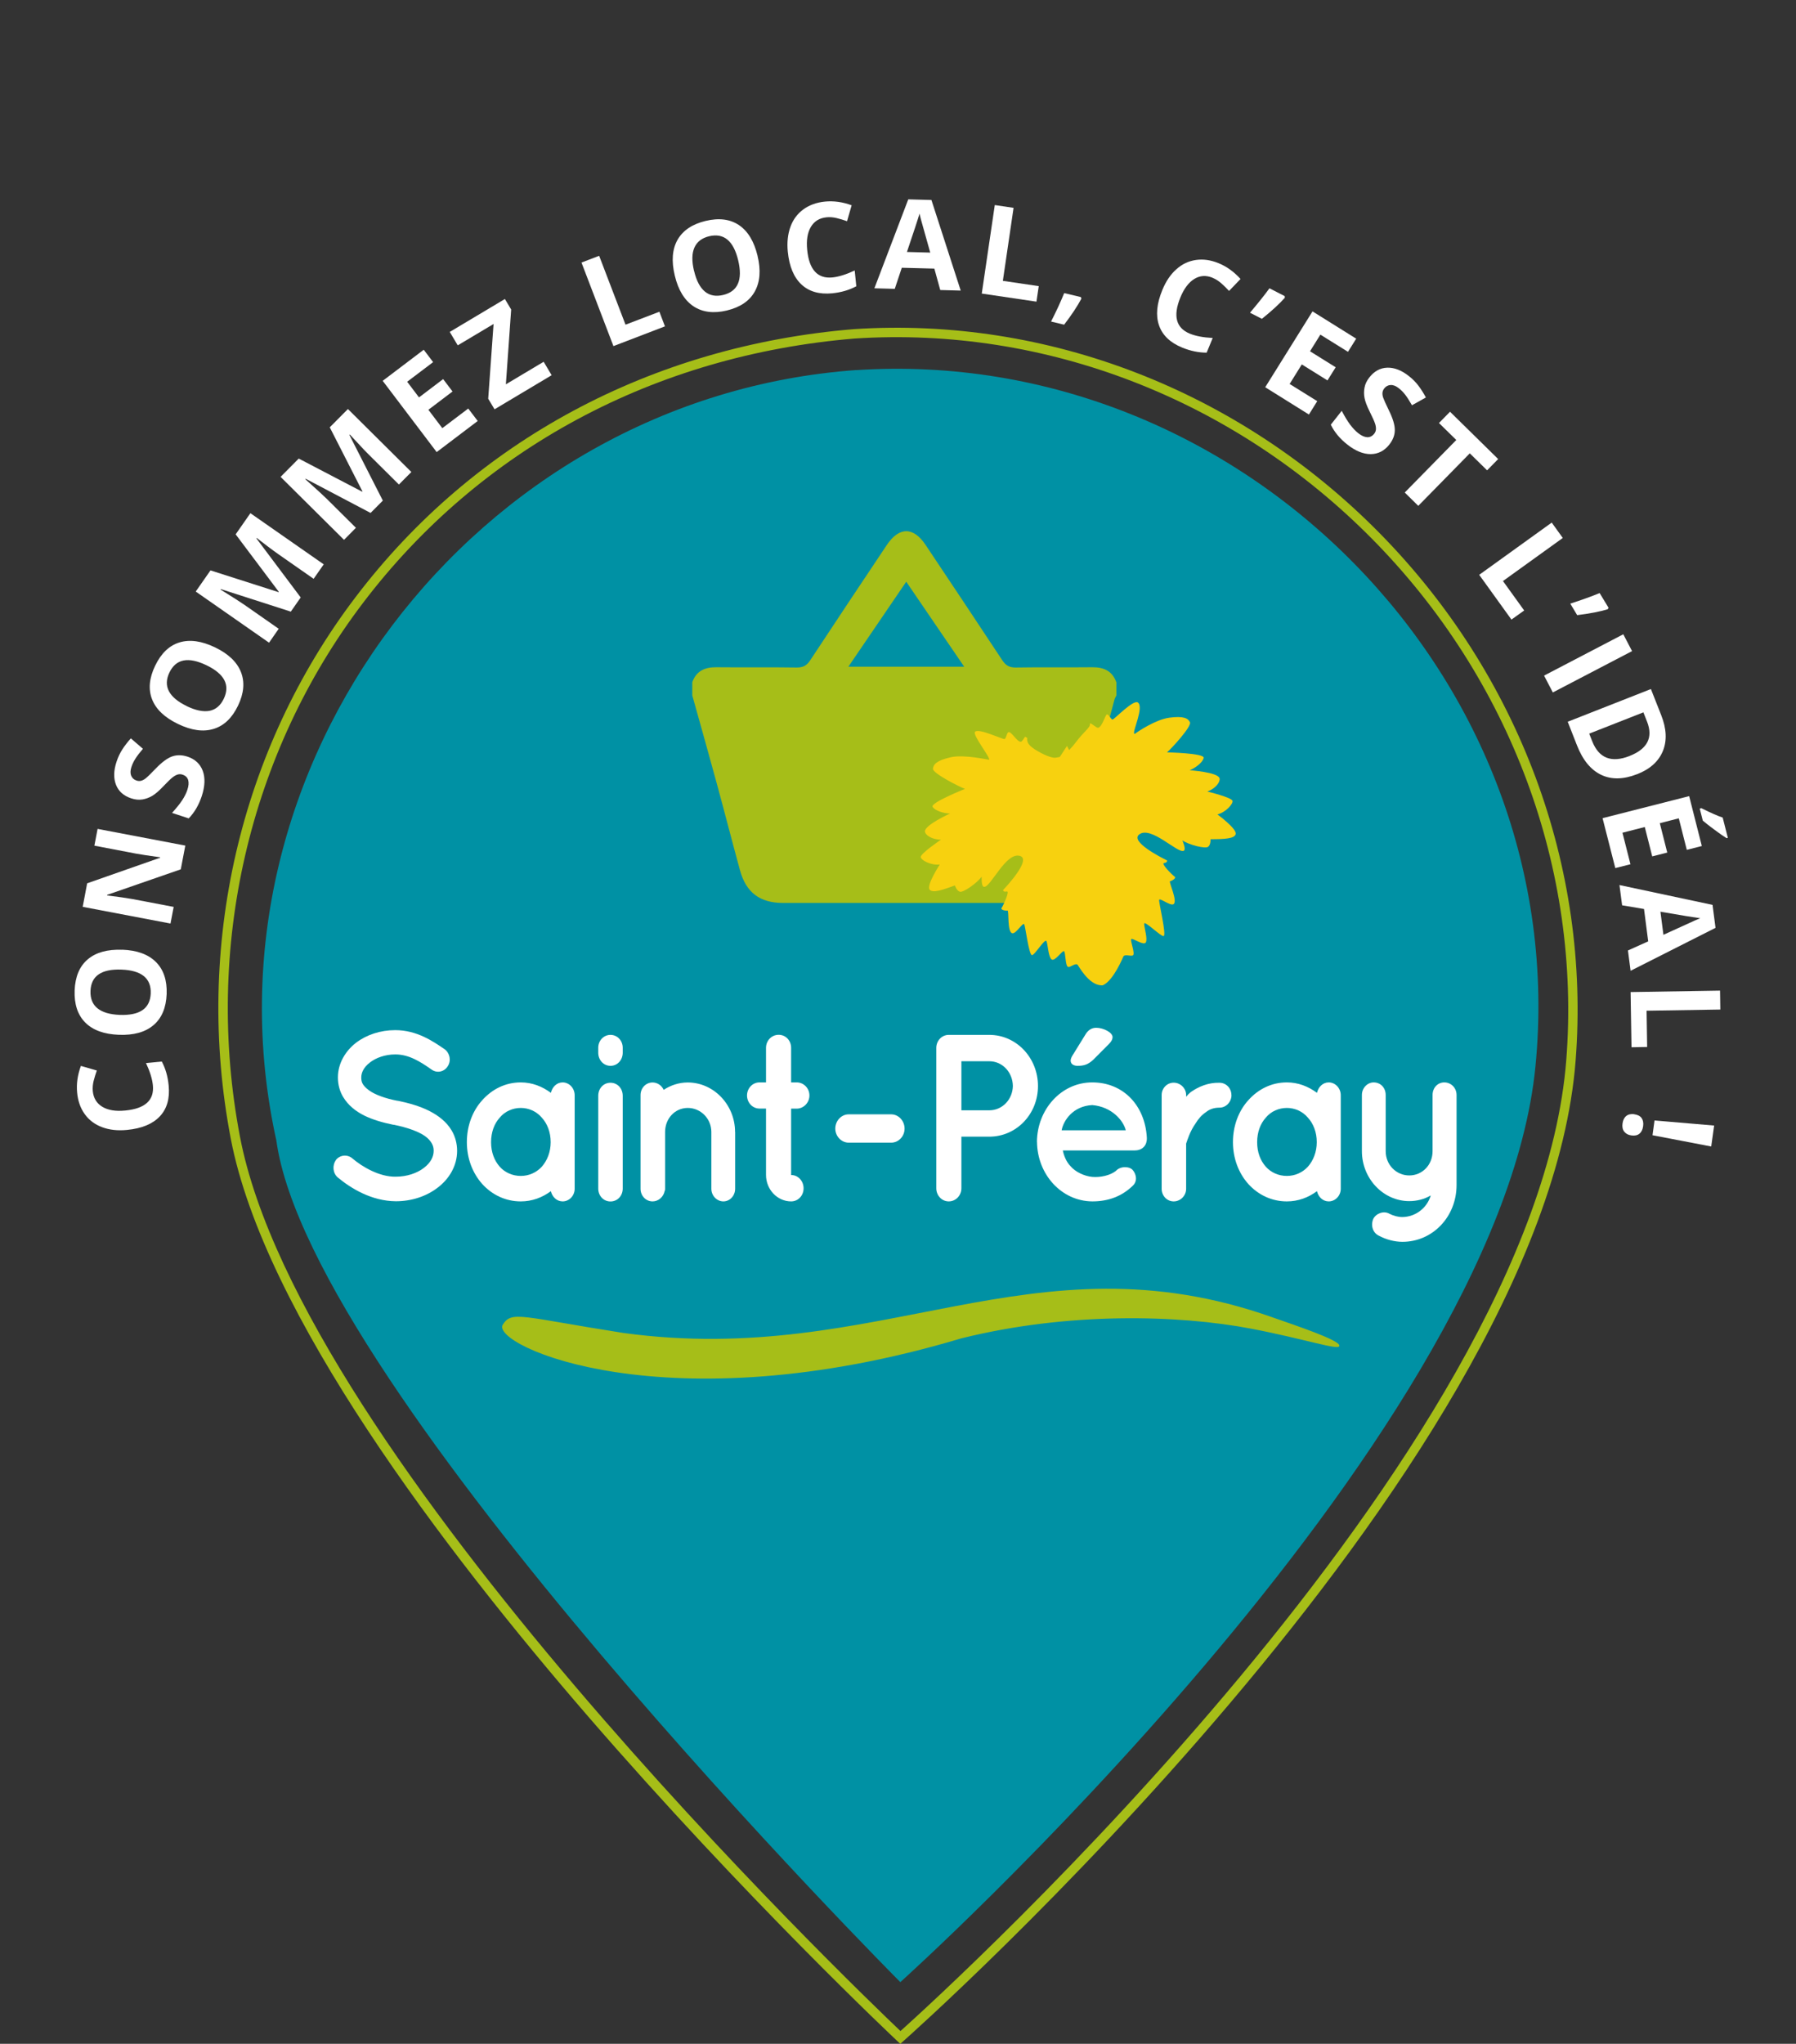 <?xml version="1.0" encoding="UTF-8"?> <svg xmlns="http://www.w3.org/2000/svg" id="Calque_1" viewBox="0 0 258.21 293.71"><rect x="0" y="0" width="258.21" height="293.71" fill="#333333" stroke="none"/><defs><style>.cls-1{fill:#f7d10f;}.cls-1,.cls-2,.cls-3,.cls-4{stroke-width:0px;}.cls-2{fill:#a6be18;}.cls-3{fill:#fff;}.cls-4{fill:#0091a4;}</style></defs><path class="cls-2" d="m122.88,48.65c-28.78,2.38-53.88,15.87-70.68,37.98-16.43,21.63-22.88,49.59-17.7,76.72,8.75,45.78,88.21,122.11,94.96,128.53,7.04-6.32,91.29-83.03,95.72-139.51,2.15-27.47-8.01-54.77-27.87-74.88-19.87-20.12-47-30.63-74.43-28.84m6.55,245.06l-.45-.42c-.22-.2-21.88-20.57-44.39-46.58-20.81-24.05-46.62-57.99-51.42-83.11-5.26-27.5,1.28-55.86,17.95-77.79,17.03-22.42,42.48-36.1,71.65-38.51h.01c27.82-1.82,55.34,8.83,75.49,29.24,20.14,20.4,30.44,48.08,28.25,75.94-4.63,59.19-95.71,140.02-96.63,140.83l-.46.41Z"></path><path class="cls-4" d="m123.11,53.19c55.32-3.62,103.1,44.47,97.64,100.07-5.34,54.37-91.31,131.59-91.31,131.59,0,0-84.8-85.07-89.71-120.95-11.86-53.74,28.54-106.79,83.37-110.72"></path><path class="cls-2" d="m121.97,95.81h16.65c-2.82-4.13-5.54-8.12-8.33-12.21-2.81,4.11-5.51,8.08-8.32,12.21m38.53,2.23v1.9c-.09.19-.21.38-.27.59-2.18,8.13-4.36,16.25-6.54,24.38-.93,3.47-2.72,4.85-6.31,4.85-11.6,0-23.21,0-34.81,0-3.33,0-5.32-1.5-6.19-4.72-1.14-4.17-2.21-8.35-3.35-12.52-1.14-4.2-2.33-8.38-3.5-12.58v-1.9c.59-1.65,1.83-2.17,3.49-2.15,3.84.04,7.67-.02,11.51.04.92.01,1.46-.28,1.96-1.05,3.64-5.53,7.32-11.04,11-16.55,1.77-2.65,3.83-2.65,5.58-.02,3.68,5.51,7.36,11.02,11.01,16.55.5.76,1.02,1.08,1.95,1.07,3.65-.06,7.31,0,10.97-.04,1.67-.02,2.9.51,3.49,2.15"></path><path class="cls-1" d="m175,117.05c1.27-.33,2.28-1.52,2.2-1.95-.09-.5-3.62-1.35-3.62-1.35,1.2-.43,1.88-1.39,1.76-1.89-.22-.9-4.3-1.17-4.3-1.17.77-.3,1.9-1.12,2.01-1.78.12-.68-5.27-.79-5.27-.79.62-.52,3.59-3.74,3.3-4.33-.27-.56-.91-.93-2.98-.65-1.93.26-4.51,1.98-4.97,2.34-.02-.02-.04-.04-.06-.07-.28-.27,1.45-3.84.51-4.46-.66-.44-3.37,2.43-3.62,2.45-.25.02-.56-.8-.83-.73-.22.07-.69,1.83-1.26,1.92-.28.04-1.25-.97-1.17-.52.08.45-.91,1.11-1.98,2.54-.31.42-.66.83-1.01,1.18l-.18-.34c-.04-.08-.09-.17-.13-.25l-1.04,1.59s-.02,0-.03,0l-.57.1c-.54.09-1.88-.49-3-1.21-1.13-.73-1.11-1.23-1.07-1.63l-.31-.18c-.2.28-.44.7-.59.72-.57.1-1.44-1.64-1.85-1.35-.22.16-.28.9-.52.97-.24.07-3.81-1.64-4.25-1.03-.35.48,2.21,3.65,2.04,4-.01.04-3.6-.8-5.51-.36-2.04.46-2.51,1.03-2.57,1.65-.06.66,3.85,2.63,4.61,2.9,0,0-5.01,1.99-4.66,2.58.34.58,1.68.95,2.51.96,0,0-3.73,1.68-3.61,2.6.06.51,1.03,1.17,2.31,1.15,0,0-3.01,2.03-2.92,2.53.08.43,1.44,1.19,2.74,1.05,0,0-1.95,2.98-1.46,3.6.41.52,1.72.12,3.63-.6,0,0,.24.77.73.91.49.13,2.43-1.21,3.13-2.17,0,0-.1,1.45.35,1.47.96.06,3.15-5.09,5.17-4.44,1.58.5-1.68,4.09-2.45,4.9,0,0,.03.33.53.2.5-.14-.51,2.03-.73,2.35-.23.32.61.44.84.4.24-.04-.08,3.16.71,3.26.53.07,1.51-1.62,1.69-1.3.18.32.66,4.37,1.11,4.44.38.06,1.9-2.53,2.1-1.99.2.54.26,2.23.72,2.6.46.37,1.52-1.28,1.78-1.18.26.1.17,2.16.61,2.27.32.08,1.05-.62,1.36-.31.14.14,1.56,2.88,3.4,2.95.03,0,.14,0,.16,0,.02,0,.11-.03.13-.04,1.48-.71,2.8-3.91,2.88-4.09.18-.4,1.11,0,1.38-.18.37-.25-.44-2.16-.23-2.34.21-.18,1.77.99,2.08.49.3-.5-.23-2.11-.23-2.68,0-.58,2.48,1.94,2.81,1.75.4-.22-.72-4.81-.66-5.18.06-.37,1.57.87,2.04.62.71-.37-.71-3.27-.47-3.31.24-.04.97-.45.65-.67-.32-.22-2.02-1.9-1.51-1.95.52-.05.43-.37.43-.37-1-.49-5.32-2.71-4.01-3.73,1.67-1.31,5.52,2.75,6.4,2.35.41-.18-.19-1.5-.19-1.5.98.66,3.28,1.23,3.69.93.41-.3.36-1.1.36-1.1,2.04,0,3.41-.08,3.61-.71.25-.76-2.63-2.86-2.63-2.86"></path><path class="cls-3" d="m48.28,166.71c.59-.75,1.66-.85,2.38-.24,1.43,1.23,3.91,2.67,6.22,2.63,1.63,0,3.09-.51,4.07-1.27.98-.75,1.4-1.61,1.4-2.46,0-.44-.1-.75-.29-1.09-.2-.34-.49-.68-.98-1.03-.94-.65-2.54-1.23-4.46-1.61h-.06c-1.53-.31-2.96-.72-4.2-1.33-1.24-.62-2.31-1.47-3.03-2.67-.49-.82-.75-1.78-.75-2.8,0-2.05,1.11-3.83,2.61-4.99,1.53-1.16,3.52-1.81,5.63-1.81,3.13,0,5.44,1.61,7.1,2.74.75.55.98,1.64.46,2.43-.49.82-1.53,1.06-2.31.51-1.66-1.16-3.26-2.19-5.24-2.19-1.47,0-2.77.48-3.65,1.16-.88.68-1.24,1.44-1.24,2.15,0,.41.06.68.23.96.16.27.46.58.88.89.85.62,2.31,1.16,4.07,1.5h.07c1.66.34,3.19.79,4.49,1.44,1.34.68,2.51,1.57,3.26,2.84.49.82.78,1.85.78,2.91,0,2.19-1.17,4.07-2.8,5.3-1.6,1.23-3.71,1.95-6.02,1.95-3.52-.03-6.48-1.88-8.34-3.42-.72-.62-.81-1.74-.26-2.5"></path><path class="cls-3" d="m79.17,164.14c0-1.44-.49-2.67-1.27-3.52-.78-.92-1.89-1.4-3.03-1.4s-2.28.48-3.03,1.4c-.78.86-1.24,2.09-1.24,3.52s.46,2.63,1.24,3.52c.75.85,1.86,1.33,3.03,1.33s2.25-.48,3.03-1.33c.78-.89,1.27-2.12,1.27-3.52m3.45,0v6.7c0,.99-.78,1.81-1.73,1.81-.85,0-1.5-.65-1.69-1.47-1.24.92-2.7,1.47-4.33,1.47-2.21,0-4.14-.96-5.54-2.5-1.4-1.57-2.21-3.69-2.21-6.02s.81-4.48,2.21-6.02c1.4-1.57,3.32-2.56,5.54-2.56,1.63,0,3.09.58,4.33,1.5.2-.85.85-1.5,1.69-1.5.94,0,1.73.82,1.73,1.85v6.73Z"></path><path class="cls-3" d="m89.53,157.48v13.33c0,1.03-.75,1.85-1.76,1.85s-1.76-.82-1.76-1.85v-13.33c0-1.09.78-1.88,1.76-1.88s1.76.79,1.76,1.88m0-6.19c0,1.03-.75,1.88-1.76,1.88s-1.76-.85-1.76-1.88v-.72c0-1.03.78-1.85,1.76-1.85s1.76.82,1.76,1.85v.72Z"></path><path class="cls-3" d="m105.69,162.67v8.17c0,.99-.75,1.81-1.69,1.81s-1.73-.82-1.73-1.81v-8.17c0-1.91-1.53-3.45-3.39-3.45s-3.26,1.54-3.26,3.45v8.17c0,.1,0,.2-.07.34-.16.82-.88,1.47-1.73,1.47-.98,0-1.73-.82-1.73-1.81v-13.47c0-.99.75-1.81,1.73-1.81.68,0,1.3.41,1.6,1.06.98-.65,2.18-1.06,3.45-1.06,3.78,0,6.81,3.25,6.81,7.11"></path><path class="cls-3" d="m116.37,157.44c0,1.03-.85,1.88-1.82,1.88h-.81v9.54c1.01,0,1.79.86,1.79,1.91s-.78,1.88-1.79,1.88c-1.99,0-3.61-1.71-3.61-3.8v-9.54h-.94c-1.01,0-1.79-.86-1.79-1.88s.78-1.88,1.79-1.88h.94v-4.96c0-1.06.81-1.88,1.82-1.88s1.79.82,1.79,1.88v4.96h.81c.98,0,1.82.82,1.82,1.88"></path><path class="cls-3" d="m120.09,162.19c0-1.13.88-2.05,1.92-2.05h6.12c1.04,0,1.92.92,1.92,2.05s-.88,2.02-1.92,2.02h-6.12c-1.04,0-1.92-.92-1.92-2.02"></path><path class="cls-3" d="m138.22,159.56h4.01c1.89,0,3.35-1.57,3.39-3.49-.03-1.98-1.5-3.56-3.39-3.56h-4.01v7.04Zm4.01,3.79h-4.01v7.42c0,1.03-.81,1.88-1.82,1.88s-1.79-.86-1.79-1.88v-20.17c0-1.06.81-1.88,1.79-1.88h5.83c3.88,0,7,3.28,7,7.35s-3.13,7.28-7,7.28"></path><path class="cls-3" d="m153.92,152.45c0-.24.13-.55.26-.75l1.86-3.01c.36-.62.88-.99,1.56-.99,1.04,0,2.35.68,2.35,1.33,0,.38-.23.72-.55,1.03l-2.18,2.19c-.78.75-1.4.92-2.31.92-.55,0-.98-.27-.98-.72m-1.3,9.98h9.22c-.33-1.37-1.99-3.38-4.82-3.62-2.77.14-4.14,2.22-4.4,3.62m-3.55,1.67c.03-4.65,3.48-8.55,7.95-8.55s7.59,3.32,7.85,7.93v.17c0,.07,0,.24-.03.31-.1.82-.78,1.37-1.69,1.37h-10.36c.16.79.52,1.67,1.11,2.26.68.82,1.99,1.44,3.13,1.54,1.17.1,2.57-.21,3.39-.86.68-.75,2.02-.65,2.44-.1.42.48.75,1.5,0,2.22-1.59,1.54-3.52,2.26-5.83,2.26-4.46-.03-7.91-3.9-7.95-8.55"></path><path class="cls-3" d="m177.05,157.37c0,.96-.75,1.81-1.73,1.81-.75,0-1.4.2-1.95.65-.62.41-1.11.99-1.5,1.64-.78,1.09-1.17,2.39-1.34,2.87v6.5c0,.99-.81,1.81-1.79,1.81s-1.73-.82-1.73-1.81v-13.47c0-.99.78-1.78,1.73-1.78s1.79.79,1.79,1.78v.24c.19-.24.46-.51.68-.68,1.08-.75,2.47-1.37,4.1-1.33.98,0,1.73.79,1.73,1.78"></path><path class="cls-3" d="m189.31,164.14c0-1.44-.49-2.67-1.27-3.52-.78-.92-1.89-1.4-3.03-1.4s-2.28.48-3.03,1.4c-.78.86-1.24,2.09-1.24,3.52s.45,2.63,1.24,3.52c.75.85,1.86,1.33,3.03,1.33s2.25-.48,3.03-1.33c.78-.89,1.27-2.12,1.27-3.52m3.45,0v6.7c0,.99-.78,1.81-1.73,1.81-.85,0-1.5-.65-1.69-1.47-1.24.92-2.7,1.47-4.33,1.47-2.21,0-4.14-.96-5.54-2.5-1.4-1.57-2.21-3.69-2.21-6.02s.81-4.48,2.21-6.02c1.4-1.57,3.32-2.56,5.54-2.56,1.63,0,3.09.58,4.33,1.5.2-.85.85-1.5,1.69-1.5.94,0,1.73.82,1.73,1.85v6.73Z"></path><path class="cls-3" d="m209.41,157.37v12.92c0,4.58-3.45,8.17-7.78,8.17-1.17,0-2.38-.34-3.35-.86-.91-.41-1.24-1.47-.85-2.43.42-.82,1.53-1.2,2.31-.75.62.31,1.24.48,1.89.48,1.92-.03,3.55-1.33,4.07-3.11-.91.55-2.02.82-3.09.82-3.75,0-6.81-3.25-6.81-7.18v-8.07c0-1.03.81-1.81,1.69-1.81,1.01,0,1.73.79,1.73,1.81v8.07c0,1.98,1.53,3.49,3.39,3.49s3.35-1.5,3.35-3.49v-8.07c0-1.03.72-1.81,1.69-1.81s1.76.79,1.76,1.81"></path><path class="cls-2" d="m72.29,190.36c1.3-2.04,2.58-1.12,17.35,1.2,36.95,5.03,58.73-14.47,93.24-2.27,3.11,1.1,9.83,3.31,9.67,4.11.09.75-4.94-.98-12.68-2.46-10.45-1.99-26.29-2.43-41.65,1.39-42.5,12.7-67.8.96-65.93-1.97"></path><path class="cls-3" d="m13.34,156.8c.1,1.02.56,1.77,1.38,2.26s1.92.67,3.29.53c2.85-.27,4.18-1.48,3.97-3.62-.09-.9-.41-1.96-.99-3.2l2.27-.22c.54,1.01.87,2.16.99,3.46.18,1.86-.25,3.34-1.28,4.43-1.03,1.09-2.61,1.74-4.72,1.94-1.33.13-2.52,0-3.56-.39-1.05-.39-1.88-1.01-2.5-1.87-.62-.86-.99-1.89-1.1-3.11-.12-1.24.06-2.52.54-3.83l2.29.66c-.18.5-.33,1-.46,1.5-.12.5-.16.98-.12,1.45Z"></path><path class="cls-3" d="m17.58,136.48c2.12.08,3.74.67,4.84,1.77,1.1,1.1,1.61,2.63,1.54,4.6-.08,1.97-.7,3.46-1.89,4.47-1.18,1.01-2.84,1.47-4.98,1.39s-3.75-.67-4.84-1.77c-1.09-1.1-1.59-2.64-1.52-4.61.08-1.97.7-3.46,1.88-4.46,1.18-1,2.83-1.46,4.96-1.38Zm-.36,9.37c1.43.05,2.53-.18,3.27-.69s1.14-1.32,1.18-2.4c.08-2.17-1.32-3.31-4.2-3.42-2.89-.11-4.38.91-4.46,3.07-.04,1.08.29,1.91,1,2.49.71.58,1.78.89,3.21.95Z"></path><path class="cls-3" d="m26.64,121.53l-.65,3.4-10.59,3.67v.08c1.69.21,2.91.39,3.63.52l5.94,1.13-.46,2.39-12.62-2.4.64-3.38,10.5-3.68v-.06c-1.65-.23-2.81-.4-3.49-.53l-5.97-1.14.46-2.41,12.62,2.4Z"></path><path class="cls-3" d="m26.94,108.73c1.1.36,1.84,1.05,2.21,2.05.37,1,.32,2.21-.14,3.62-.43,1.3-1.06,2.37-1.88,3.21l-2.4-.79c.64-.7,1.13-1.31,1.47-1.83.34-.52.59-1.02.74-1.49.19-.57.22-1.04.11-1.41-.12-.38-.39-.63-.82-.77-.24-.08-.47-.08-.7-.01s-.47.21-.73.41c-.26.2-.71.64-1.35,1.31-.6.63-1.12,1.08-1.56,1.34s-.92.44-1.42.52-1.04.03-1.61-.16c-1.08-.36-1.81-1-2.18-1.94s-.35-2.05.08-3.34c.21-.63.48-1.21.82-1.74s.75-1.06,1.23-1.6l1.74,1.5c-.48.56-.85,1.04-1.09,1.43-.25.39-.44.79-.57,1.2-.16.49-.17.9-.03,1.24s.4.57.76.69c.23.08.44.09.65.04s.42-.16.66-.34c.23-.18.7-.63,1.4-1.36.92-.96,1.73-1.56,2.41-1.8.69-.24,1.43-.23,2.22.03Z"></path><path class="cls-3" d="m30.91,93.03c1.92.92,3.16,2.11,3.73,3.55.57,1.45.43,3.06-.42,4.83-.85,1.77-2.02,2.89-3.51,3.34-1.49.46-3.19.22-5.12-.71-1.93-.93-3.17-2.11-3.73-3.55-.56-1.44-.41-3.05.45-4.83.86-1.78,2.02-2.89,3.5-3.34,1.48-.45,3.18-.21,5.1.71Zm-4.06,8.45c1.29.62,2.39.84,3.28.67.89-.18,1.57-.75,2.04-1.73.94-1.96.11-3.57-2.49-4.82-2.61-1.25-4.38-.91-5.32,1.04-.47.98-.5,1.87-.08,2.68.42.81,1.28,1.53,2.57,2.15Z"></path><path class="cls-3" d="m41.79,87.89l-10.04-3.23-.04.07c1.75,1.08,2.9,1.82,3.46,2.21l4.9,3.42-1.39,2-10.54-7.35,2.12-3.04,9.8,3.13.03-.04-6.21-8.27,2.12-3.04,10.54,7.35-1.45,2.08-4.99-3.48c-.24-.16-.5-.36-.81-.58s-1.1-.82-2.38-1.81l-.04.07,6.36,8.48-1.43,2.05Z"></path><path class="cls-3" d="m53.29,73.72l-9.33-4.91-.06.06c1.53,1.37,2.54,2.29,3.03,2.77l4.24,4.21-1.71,1.73-9.12-9.05,2.61-2.63,9.12,4.76.04-.04-4.7-9.21,2.61-2.63,9.12,9.05-1.79,1.8-4.32-4.29c-.2-.2-.44-.44-.7-.71-.26-.27-.94-1-2.04-2.19l-.06.06,4.81,9.44-1.76,1.77Z"></path><path class="cls-3" d="m68.68,60.5l-5.9,4.47-7.76-10.24,5.9-4.47,1.35,1.78-3.73,2.82,1.7,2.25,3.47-2.63,1.35,1.78-3.47,2.63,2,2.64,3.73-2.82,1.36,1.79Z"></path><path class="cls-3" d="m79.31,53.92l-8.21,4.9-.91-1.52.77-10.74-5.15,3.07-1.15-1.93,7.93-4.73.9,1.51-.76,10.75,5.43-3.24,1.15,1.93Z"></path><path class="cls-3" d="m88.19,49.73l-4.59-12,2.54-.97,3.79,9.9,4.87-1.86.8,2.1-7.41,2.84Z"></path><path class="cls-3" d="m108.91,36.76c.5,2.07.36,3.78-.4,5.14-.76,1.36-2.1,2.26-4.01,2.72-1.91.46-3.52.25-4.81-.61-1.29-.87-2.19-2.34-2.68-4.42-.5-2.08-.36-3.79.4-5.13.77-1.34,2.11-2.25,4.03-2.71s3.52-.26,4.8.6c1.28.86,2.17,2.33,2.67,4.4Zm-9.12,2.18c.33,1.4.85,2.38,1.55,2.96.7.58,1.58.74,2.63.49,2.11-.51,2.83-2.16,2.16-4.97-.67-2.81-2.06-3.97-4.17-3.47-1.05.25-1.76.8-2.13,1.64-.37.84-.38,1.95-.05,3.35Z"></path><path class="cls-3" d="m118.83,31.23c-1.02.1-1.77.56-2.26,1.39-.48.82-.66,1.92-.52,3.29.28,2.85,1.49,4.17,3.63,3.96.9-.09,1.96-.42,3.2-1l.23,2.27c-1.01.54-2.16.88-3.45,1.01-1.86.18-3.34-.24-4.44-1.27s-1.75-2.6-1.96-4.71c-.13-1.33,0-2.52.38-3.57.38-1.05,1-1.88,1.86-2.51.85-.62,1.89-1,3.11-1.12,1.24-.12,2.52.05,3.83.53l-.66,2.29c-.5-.18-1-.33-1.5-.45-.5-.12-.98-.16-1.45-.11Z"></path><path class="cls-3" d="m135.18,41.68l-.85-3.08-4.68-.12-1.01,3.03-2.93-.08,4.87-12.78,3.33.09,4.21,13.02-2.93-.08Zm-1.44-5.38c-.79-2.79-1.23-4.37-1.33-4.74s-.17-.66-.21-.87c-.21.75-.82,2.58-1.81,5.52l3.35.09Z"></path><path class="cls-3" d="m141.15,42.18l1.87-12.71,2.7.4-1.54,10.49,5.16.76-.33,2.23-7.85-1.16Z"></path><path class="cls-3" d="m155.47,42.92c-.57,1.08-1.4,2.33-2.48,3.74l-1.88-.45c.73-1.43,1.36-2.79,1.89-4.09l2.39.57.08.23Z"></path><path class="cls-3" d="m174.34,39.92c-.95-.39-1.83-.33-2.64.17s-1.48,1.39-2,2.66c-1.08,2.65-.63,4.38,1.36,5.2.83.34,1.93.55,3.29.62l-.87,2.11c-1.14,0-2.32-.24-3.52-.73-1.73-.71-2.84-1.77-3.33-3.2-.49-1.42-.33-3.12.48-5.08.51-1.24,1.17-2.23,2.01-2.97.83-.75,1.77-1.19,2.82-1.34,1.05-.15,2.14,0,3.27.47,1.16.47,2.2,1.23,3.14,2.26l-1.65,1.72c-.36-.39-.73-.76-1.12-1.1s-.79-.6-1.23-.78Z"></path><path class="cls-3" d="m184.7,42.56l.02.23c-.79.89-1.89,1.9-3.3,3.03l-1.71-.88c1.15-1.36,2.09-2.53,2.8-3.51l2.2,1.13Z"></path><path class="cls-3" d="m188.18,59.57l-6.28-3.92,6.8-10.9,6.28,3.92-1.18,1.89-3.97-2.47-1.49,2.39,3.69,2.3-1.18,1.89-3.69-2.3-1.75,2.81,3.97,2.47-1.19,1.91Z"></path><path class="cls-3" d="m199.75,63.88c-.72.91-1.61,1.37-2.68,1.38s-2.19-.45-3.36-1.37c-1.08-.85-1.87-1.8-2.38-2.86l1.57-1.99c.44.84.85,1.51,1.22,2,.38.5.76.9,1.15,1.21.47.37.9.56,1.29.58.39.02.73-.15,1.01-.5.16-.2.24-.42.25-.66s-.03-.52-.14-.83c-.1-.31-.36-.88-.77-1.71-.39-.78-.63-1.42-.73-1.93s-.1-1.01,0-1.51c.09-.5.33-.99.7-1.46.7-.89,1.56-1.36,2.57-1.39,1.01-.03,2.05.37,3.11,1.21.53.41.98.87,1.36,1.37.38.5.74,1.07,1.08,1.7l-2,1.12c-.37-.64-.69-1.15-.97-1.51-.28-.37-.6-.68-.94-.95-.41-.32-.79-.47-1.16-.45-.37.02-.67.18-.91.48-.15.19-.23.39-.26.6-.02.21,0,.46.1.74s.35.87.8,1.78c.59,1.19.88,2.16.87,2.88,0,.73-.27,1.42-.79,2.08Z"></path><path class="cls-3" d="m203.9,72.69l-1.94-1.91,7.41-7.55-2.49-2.44,1.59-1.62,6.92,6.8-1.59,1.62-2.49-2.44-7.41,7.55Z"></path><path class="cls-3" d="m212.66,82.61l10.43-7.51,1.59,2.21-8.6,6.19,3.05,4.23-1.83,1.31-4.64-6.44Z"></path><path class="cls-3" d="m231.25,87.34l-.1.21c-1.14.35-2.61.63-4.4.85l-.99-1.65c1.69-.55,3.1-1.06,4.22-1.52l1.28,2.11Z"></path><path class="cls-3" d="m221.99,97.09l11.39-5.94,1.26,2.42-11.39,5.94-1.26-2.42Z"></path><path class="cls-3" d="m235.38,111.25c-1.97.77-3.7.81-5.18.1-1.49-.71-2.65-2.12-3.48-4.24l-1.33-3.39,11.96-4.7,1.48,3.75c.77,1.95.85,3.67.24,5.16-.61,1.48-1.83,2.59-3.68,3.32Zm-1.1-2.61c2.57-1.01,3.41-2.65,2.52-4.92l-.53-1.35-7.79,3.06.43,1.09c.96,2.44,2.75,3.15,5.38,2.12Z"></path><path class="cls-3" d="m232.23,124.75l-1.83-7.17,12.45-3.17,1.82,7.17-2.16.55-1.15-4.53-2.73.7,1.07,4.22-2.16.55-1.07-4.22-3.21.82,1.15,4.53-2.18.55Zm12.14-8.55l.23-.06c1.38.69,2.41,1.14,3.07,1.35l.74,2.91-.18.05c-.37-.22-.94-.61-1.7-1.18-.76-.56-1.34-1.01-1.72-1.34l-.44-1.73Z"></path><path class="cls-3" d="m234.05,136.59l2.91-1.31-.6-4.65-3.15-.53-.38-2.91,13.38,2.85.43,3.3-12.21,6.17-.38-2.91Zm5.1-2.25c2.64-1.21,4.13-1.89,4.48-2.04.35-.15.62-.27.82-.34-.77-.1-2.68-.41-5.73-.94l.43,3.32Z"></path><path class="cls-3" d="m234.44,142.57l12.85-.21.04,2.72-10.6.17.08,5.21-2.25.04-.13-7.94Z"></path><path class="cls-3" d="m234.96,160.13c.49.07.84.25,1.05.54.21.3.29.69.22,1.19-.07.48-.25.84-.54,1.07-.29.23-.68.31-1.15.24-.46-.06-.8-.25-1.03-.55s-.31-.69-.24-1.17c.07-.49.25-.85.54-1.08.29-.23.68-.31,1.15-.25Zm2.62,3.01l.29-2.12,8.57.73-.42,3.01-8.45-1.62Z"></path></svg> 